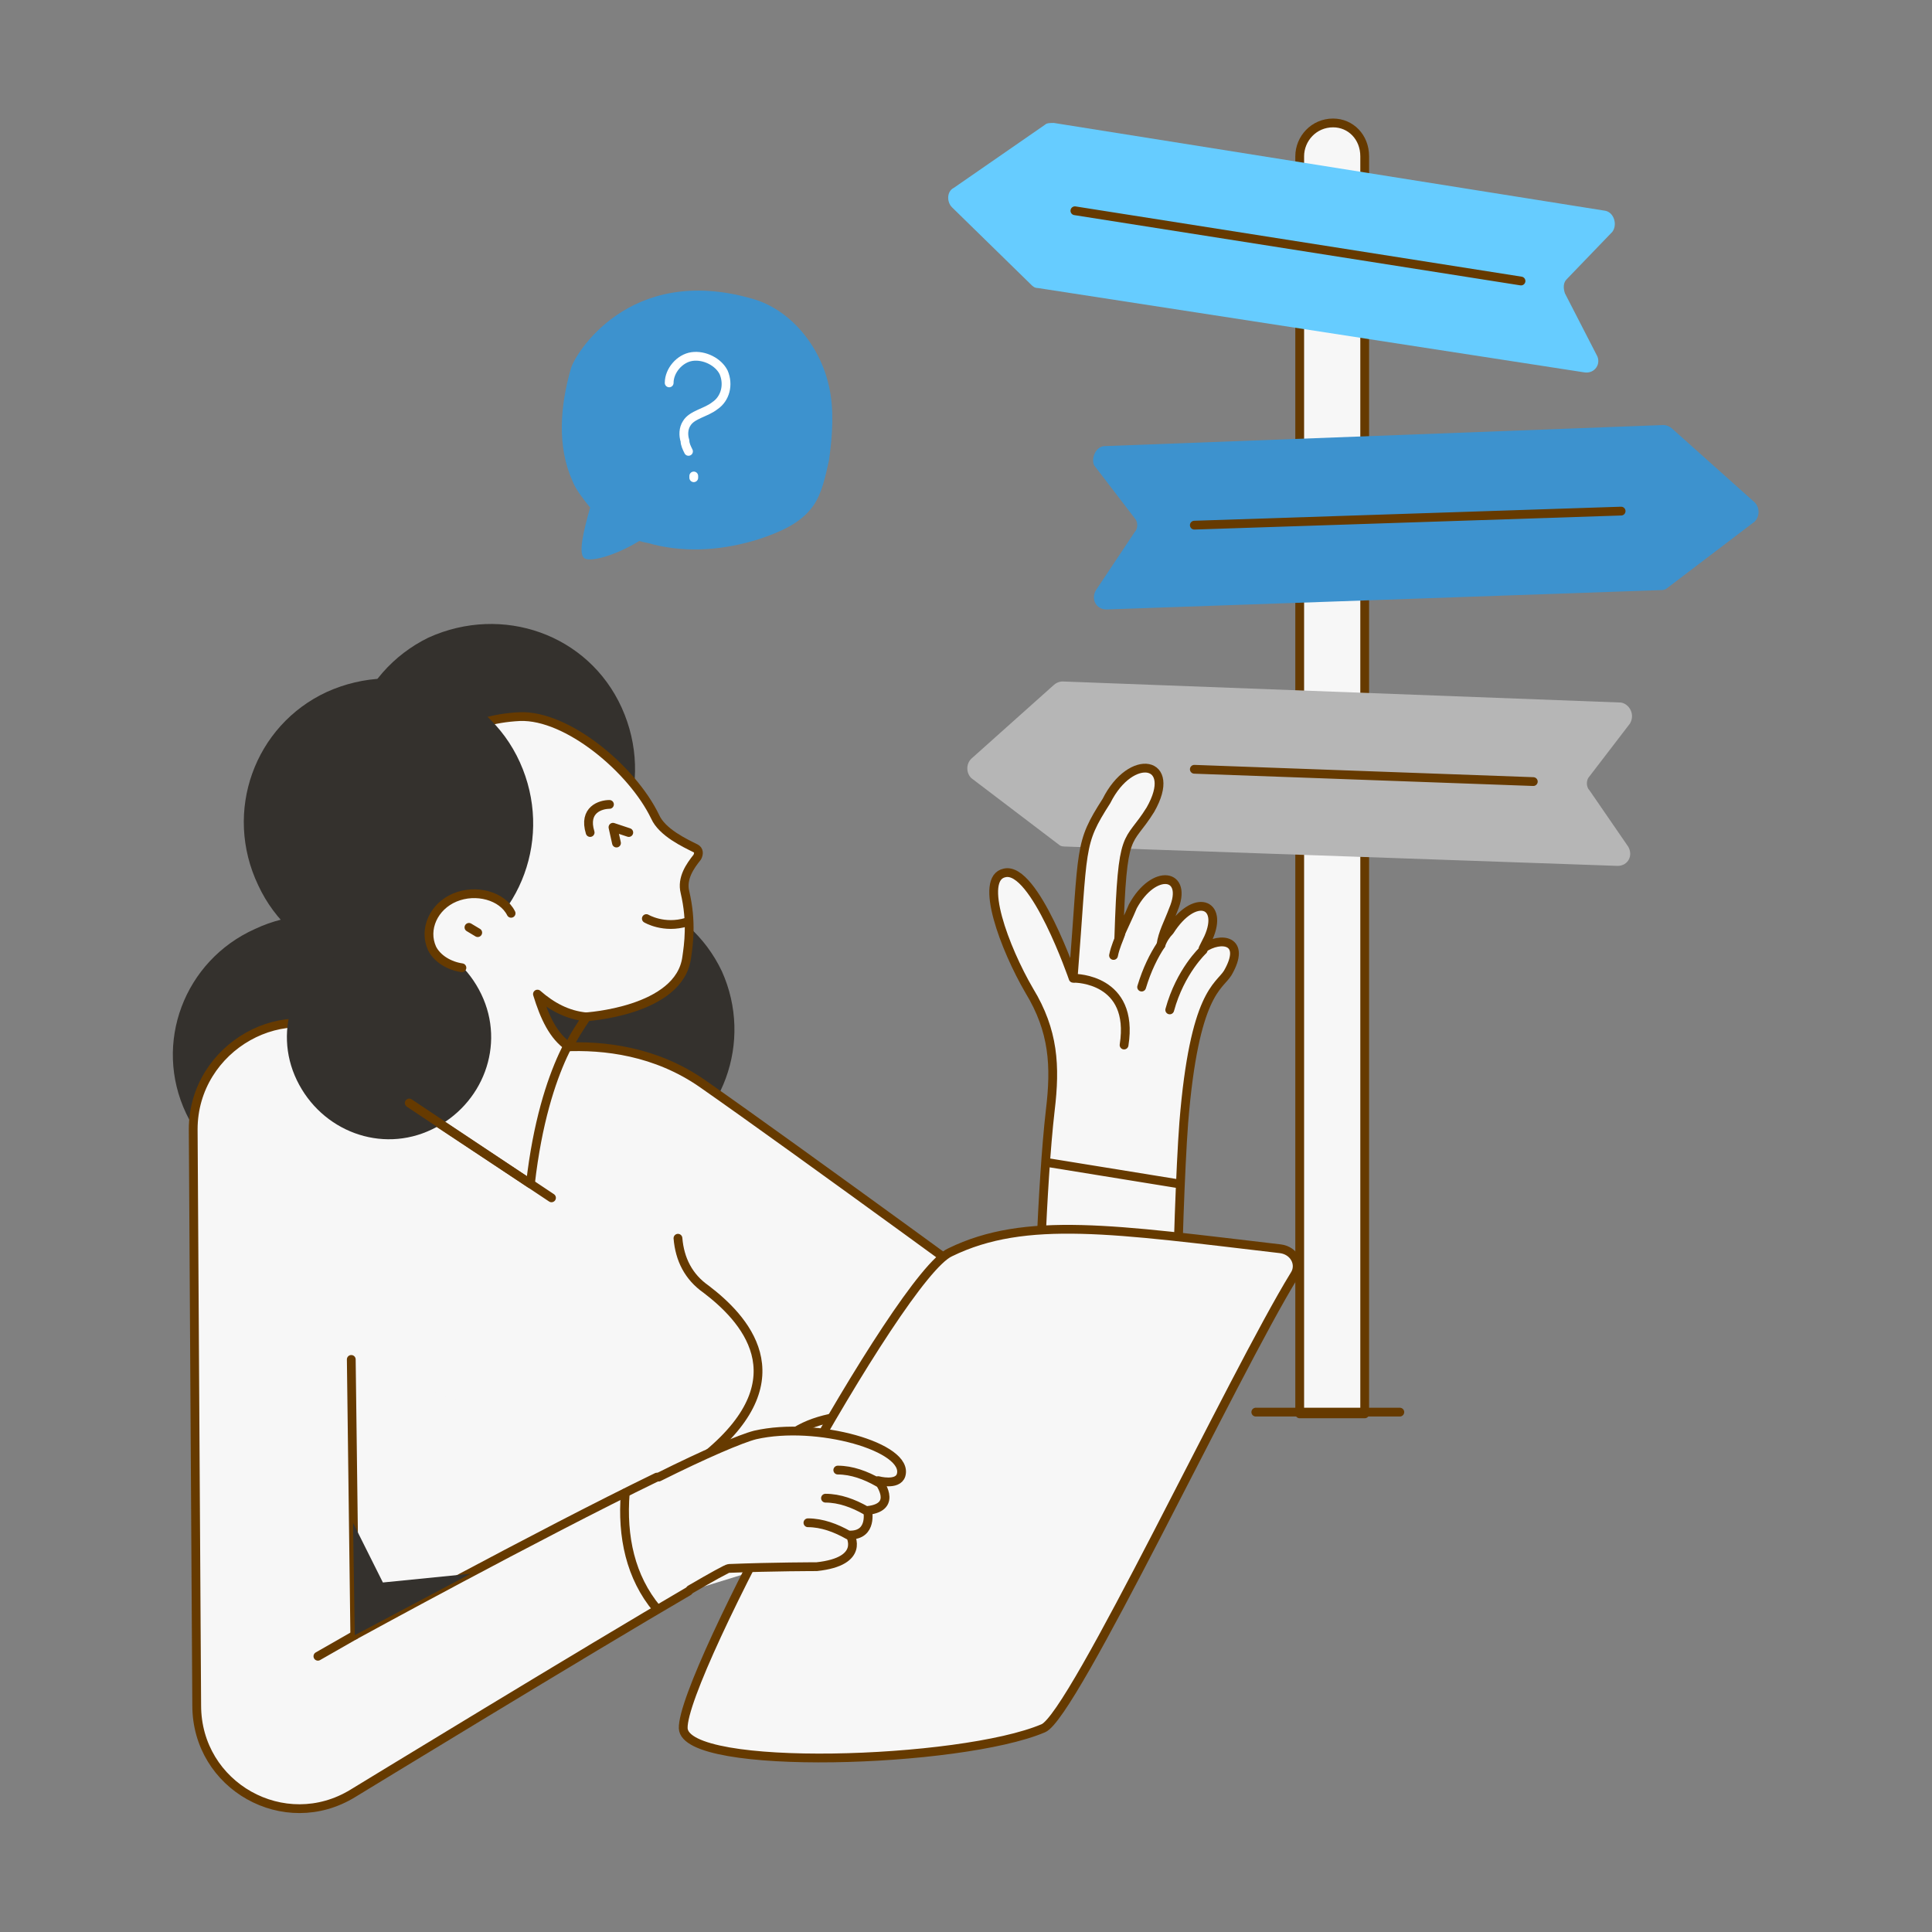 <?xml version="1.0" encoding="UTF-8"?>
<svg xmlns="http://www.w3.org/2000/svg" viewBox="0 0 110 110" id="Options">
  <rect x="0" y="0" width="110" height="110" fill="#808080" stroke="none"/>
  <path fill="#34312d" d="M20.5 47.3c1.9 4.1 6.8 5.9 10.9 4 4.1-1.9 5.9-6.8 4-11s-6.8-5.9-11-4c-4.1 2-5.8 6.9-3.9 11zM10.6 63.4c1.9 4 6.6 5.7 10.6 3.9 4-1.9 5.7-6.6 3.9-10.6-1.9-4-6.6-5.7-10.6-3.8-4 1.8-5.8 6.5-3.9 10.5z" class="color001466 svgShape"></path>
  <path fill="#34312d" d="M26.6 62c1.9 4 6.6 5.7 10.6 3.9 4-1.9 5.7-6.6 3.9-10.6-1.9-4-6.6-5.7-10.6-3.8-4.1 1.7-5.8 6.5-3.9 10.5z" class="color001466 svgShape"></path>
  <path fill="#f7f7f7" stroke="#663a00" stroke-linecap="round" stroke-linejoin="round" stroke-miterlimit="10" stroke-width=".5" d="M77.7 8.9v71.6H74V8.9c0-1 .8-1.9 1.9-1.9h0c1 0 1.8.8 1.8 1.9z" class="colorffffff svgShape colorStroke001466 svgStroke"></path>
  <path fill="#66ccff" d="M91.4 12 60 7c-.2 0-.4 0-.5.1l-5.2 3.6c-.4.2-.4.8-.1 1.1l4.5 4.4c.1.1.2.2.4.2l31.1 4.8c.6.1 1-.5.7-1l-1.8-3.5c-.1-.3-.1-.6.1-.8l2.6-2.7c.3-.4.1-1.1-.4-1.2z" class="colorff7757 svgShape"></path>
  <path fill="#3d92ce" d="m62.9 25.4 31.8-1.2c.2 0 .4.1.5.2l4.7 4.2c.3.3.3.8 0 1.1l-5 3.8c-.1.1-.3.1-.4.1L63 34.7c-.6 0-.9-.6-.6-1.1l2.2-3.3c.2-.2.2-.6 0-.8l-2.3-3c-.2-.4.1-1.1.6-1.1z" class="color113ffb svgShape"></path>
  <path fill="#b6b6b6" d="m92.3 40-31.8-1.2c-.2 0-.4.1-.5.2l-4.7 4.2c-.3.3-.3.8 0 1.1l5 3.8c.1.1.3.1.4.1l31.4 1.1c.6 0 .9-.6.6-1.1L90.5 45c-.2-.2-.2-.6 0-.8l2.3-3c.3-.5 0-1.1-.5-1.2z" class="colorfdb870 svgShape"></path>
  <path fill="#f7f7f7" stroke="#663a00" stroke-linecap="round" stroke-linejoin="round" stroke-miterlimit="10" stroke-width=".5" d="M39.2 90.6c-5.5 3.2-19.1 11.5-19.1 11.5-3.9 2.4-8.9-.4-8.9-5L11 64.3c0-4.7 5.3-7.7 9.1-5.1.2.1.4.3.5.4 1.2 1 2 2.3 2.6 3.2l5-2.5S34.7 58 40 61.7c5.3 3.7 19.1 13.8 19.1 13.8s.2-8 .7-12.3c.3-2.5.2-4.5-1.2-6.8-1.4-2.4-2.9-6.4-1.4-6.7 1.7-.4 3.9 6 3.9 6 .6-7.6.3-7.6 1.9-10.1 1.4-2.8 4.1-2.3 2.5.5-1.3 2.1-1.6.9-1.8 7.3.2-.5.6-1.3.8-1.8 1.2-2.2 3.2-1.9 2.3.2-.3.8-.6 1.3-.7 2 .1-.3.3-.6.5-.8 1.4-2.2 3.1-1.6 2.2.4l-.3.6c1-.7 2.5-.5 1.4 1.4-.5.8-1.9 1.1-2.5 8.5-.4 5.3-.6 19.5-.6 19.5-.1 3.9-4.3 6.4-7.7 4.5l-4-2.2M67.1 67.4l-7.4-1.2" class="colorffffff svgShape colorStroke001466 svgStroke"></path>
  <path fill="#f7f7f7" stroke="#663a00" stroke-linecap="round" stroke-linejoin="round" stroke-miterlimit="10" stroke-width=".5" d="M45.3 81.5c1.3-.8 3-1 4.9-1L48.7 83l-3.4-.9v-.6zM20 77.4l.2 15.7s10.4-5.7 17.2-9M30.2 67.4c.8-7 3.1-9.3 3.1-9.5 0 0 5.4-.3 5.8-3.4.1-.7.3-2-.1-3.7-.2-.8.3-1.5.7-2 .1-.2.1-.4-.1-.5-.6-.3-1.9-.9-2.3-1.8-1.3-2.7-5-5.8-7.7-5.7-6.2.3-7.7 5.9-8.8 11.9l.9 1.6 1.5 2c.1.2 0 3.5-.1 6.4l7.1 4.7z" class="colorffffff svgShape colorStroke001466 svgStroke"></path>
  <path fill="#34312d" d="M16.9 61.5c1.4 2.9 4.8 4.2 7.7 2.8 2.9-1.4 4.2-4.8 2.8-7.7-1.4-2.9-4.8-4.2-7.7-2.8-2.9 1.4-4.2 4.8-2.8 7.7z" class="color001466 svgShape"></path>
  <path fill="#34312d" d="M14.7 50.4c1.9 4.1 6.8 5.9 10.9 4 4.1-1.9 5.9-6.8 4-11s-6.8-5.9-11-4c-4.1 1.9-5.9 6.8-3.9 11z" class="color001466 svgShape"></path>
  <path fill="#f7f7f7" stroke="#663a00" stroke-linecap="round" stroke-linejoin="round" stroke-miterlimit="10" stroke-width=".5" d="M26.3 55.1c-.7-.1-1.4-.5-1.7-1.1-.5-1.1.1-2.4 1.3-2.9s2.7-.1 3.2.9" class="colorffffff svgShape colorStroke001466 svgStroke"></path>
  <path fill="none" stroke="#663a00" stroke-linecap="round" stroke-linejoin="round" stroke-miterlimit="10" stroke-width=".5" d="M36.8 52.3s1 .6 2.3.2M26.7 52.8l.5.3M34.7 45.8c-.5 0-1.5.3-1.1 1.6M40.3 82.8c5.3-4.4 2-7.8-.1-9.4-1-.7-1.5-1.7-1.6-2.9h0M23.3 62.8l8.1 5.4" class="colorStroke001466 svgStroke"></path>
  <path fill="#f7f7f7" stroke="#663a00" stroke-linecap="round" stroke-linejoin="round" stroke-miterlimit="10" stroke-width=".5" d="M35.6 85c-.2 2.5.3 4.8 1.8 6.6" class="colorffffff svgShape colorStroke001466 svgStroke"></path>
  <path fill="#34312d" stroke="#663a00" stroke-linecap="round" stroke-linejoin="round" stroke-miterlimit="10" stroke-width=".5" d="M33.4 57.9c-1.1-.1-2-.6-2.8-1.3.4 1.3.9 2.4 1.8 3 .2-.5.6-1.1 1-1.7z" class="color001466 svgShape colorStroke001466 svgStroke"></path>
  <path fill="#f7f7f7" stroke="#663a00" stroke-linecap="round" stroke-linejoin="round" stroke-miterlimit="10" stroke-width=".5" d="M38.9 98.4c.1 2.5 15.8 2 20.5 0 1.7-.7 10.8-20.1 14.3-25.8.4-.6 0-1.4-.8-1.5-9.4-1.1-14.5-1.9-18.8.2-2.9 1.3-15.3 24.1-15.2 27.1z" class="colorffffff svgShape colorStroke001466 svgStroke"></path>
  <path fill="#f7f7f7" stroke="#663a00" stroke-linecap="round" stroke-linejoin="round" stroke-miterlimit="10" stroke-width=".5" d="M37.5 84.1c2.6-1.3 4.7-2.2 5.5-2.4 3.5-.8 8.8.7 8.3 2.3-.2.6-1.3.3-1.3.3s1.2 1.5-.6 1.7c0 0 .3 1.4-1 1.4 0 0 .9 1.5-1.9 1.8 0 0-2.5 0-5 .1-.1 0-1 .5-2.2 1.2" class="colorffffff svgShape colorStroke001466 svgStroke"></path>
  <path fill="none" stroke="#663a00" stroke-linecap="round" stroke-linejoin="round" stroke-miterlimit="10" stroke-width=".5" d="M46 86.7c.8 0 1.6.3 2.3.7M47 85.3c.8 0 1.6.3 2.3.7M47.7 83.7c.8 0 1.6.3 2.3.7M35.8 47.4l-.9-.3.2.9M61.2 55.7s3.4 0 2.8 3.8M68.5 54.1s-1.3 1.2-1.9 3.4M66.1 53.8c-.4.6-.8 1.4-1.1 2.4M63.8 53.2c-.1.3-.3.7-.4 1.2M71.5 80.4h8.2M68 43.8l19.3.7M68 29.9l24.3-.8M61.2 12l25.4 4" class="colorStroke001466 svgStroke"></path>
  <path fill="#3d92ce" d="M47.2 26.2c-.2.9-.4 1.9-.9 2.6-.7 1-1.9 1.5-3.1 1.9-1.9.6-4 .8-6 .3-.3-.1-.5-.1-.8-.2-1.3.8-2.7 1.2-3.1 1-.4-.2-.1-1.5.3-2.9-.4-.5-.8-1-1-1.5-.9-2-.7-4.3-.1-6.4.2-.8 3.3-6 10.3-4 2.2.6 3.9 2.7 4.4 5 .3 1.3.2 2.8 0 4.2z" class="color113ffb svgShape"></path>
  <path fill="none" stroke="#ffffff" stroke-linecap="round" stroke-linejoin="round" stroke-miterlimit="10" stroke-width=".5" d="M38.1 21.8c0-.7.6-1.4 1.3-1.5.7-.1 1.5.3 1.8.9.3.7.1 1.5-.5 1.9-.5.4-1.3.5-1.6 1-.2.3-.2.7-.1 1 0 .2.1.4.2.6M39.5 27.1v.1" class="colorStrokeffffff svgStroke"></path>
  <path fill="none" stroke="#663a00" stroke-linecap="round" stroke-linejoin="round" stroke-miterlimit="10" stroke-width=".5" d="m20.2 93.1-2.1 1.2" class="colorStroke001466 svgStroke"></path>
  <path fill="#34312d" d="m20.1 86.7 1.7 3.4 5-.5-6.6 3.5z" class="color001466 svgShape"></path>
</svg>
